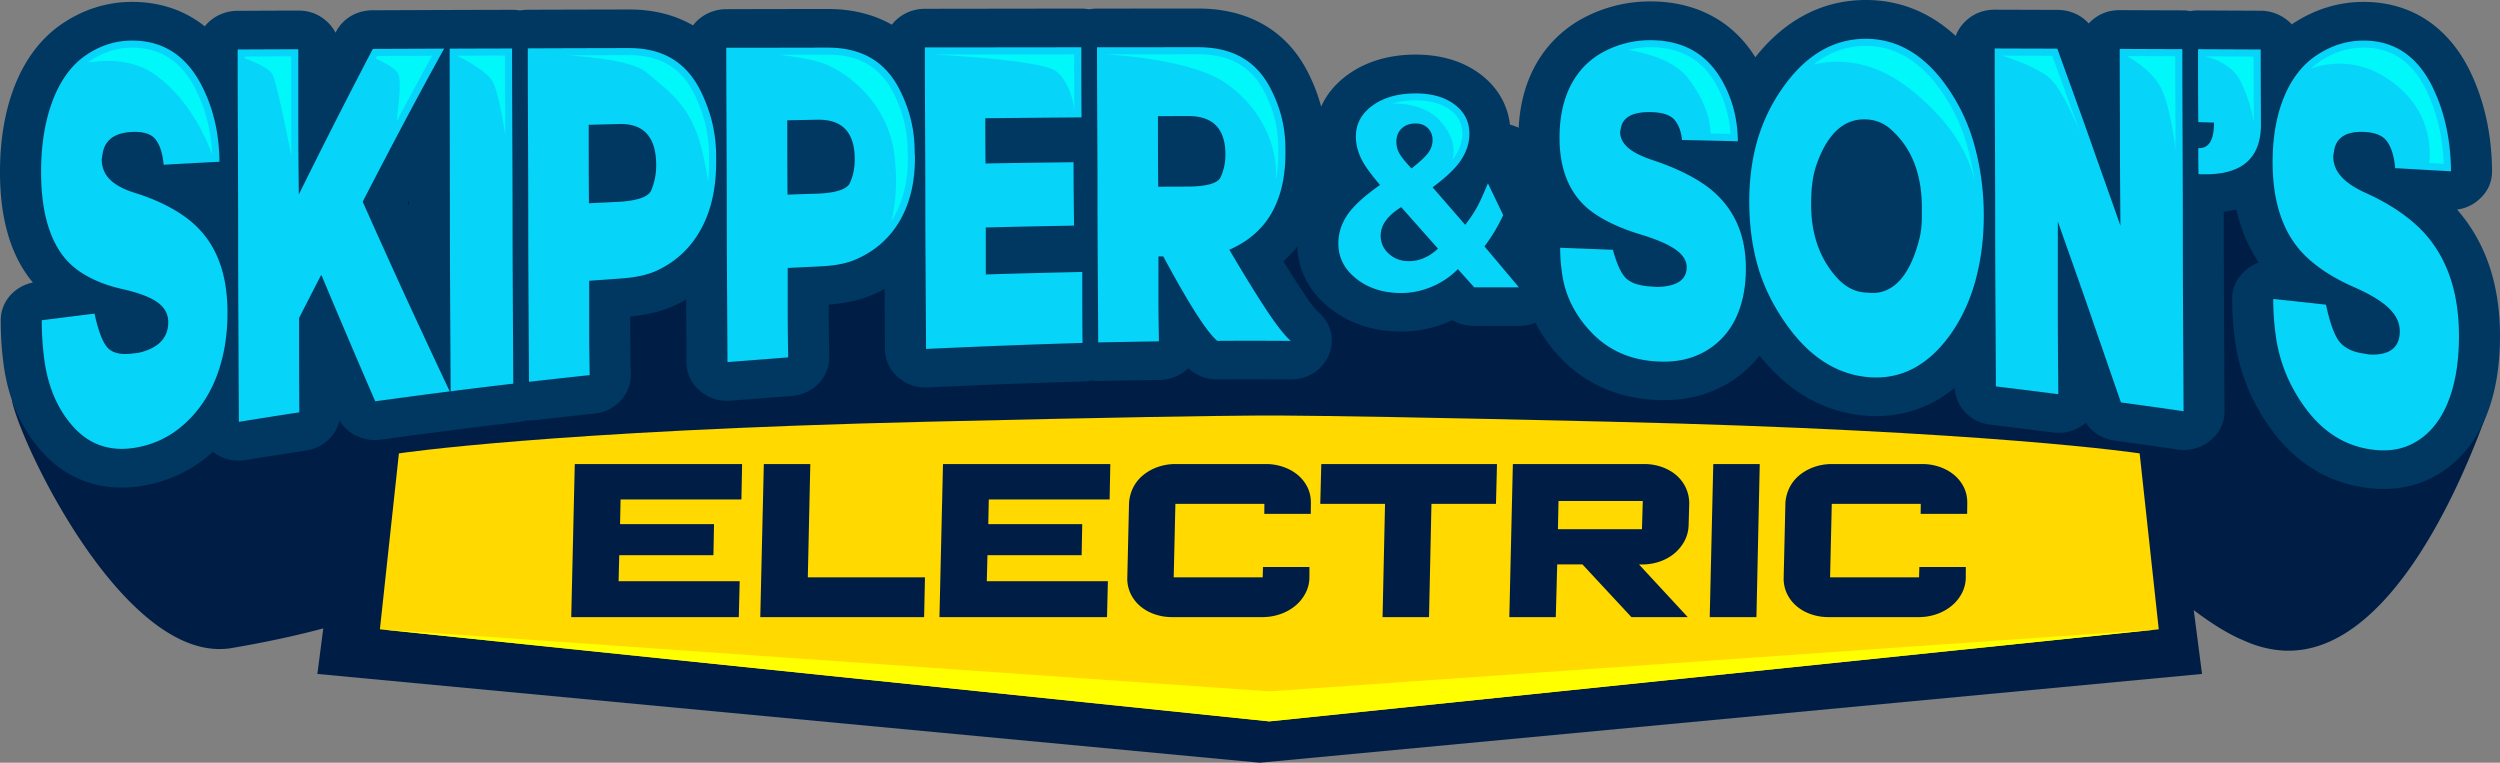<svg width="236" height="72" viewBox="0 0 236 72" xmlns="http://www.w3.org/2000/svg">
    <rect x="0" y="0" width="236" height="72" fill="#808080" stroke="none"/>
    <g fill="none" fill-rule="evenodd">
        <path d="m171.712 30.84-.729.009c.101-.206.206-.39.312-.522.151.16.293.33.417.512m36.654-13.236c.07-.05.138-.1.211-.151 1.8-1.259 3.824-1.968 6.009-1.968 4.391 0 7.524 2.632 9.287 6.646 1.113 2.54 1.676 5.24 1.827 8l1.122-.014s12.612-3.666 7.616 9.768c-2.35 6.311-9.571 23.37-20.095 21.383a10.65 10.65 0 0 1-2.551-.815h-.005c-3.205-1.322-7.052-4.664-9.246-6.723v.384c.005 1.108-.421 2.064-1.245 2.788-.82.723-1.81 1.007-2.876.833-1.796-.293-3.59-.559-5.386-.829-1.085-.165-1.983-.773-2.519-1.693-.013.013-.032.027-.045.04-.802.724-1.768 1.026-2.83.88-1.796-.247-3.586-.5-5.382-.728-1.744-.224-3.045-1.693-3.11-3.483-2.18 1.927-4.863 2.947-8.004 2.6-3.797-.421-6.728-2.632-8.93-5.64a10.19 10.19 0 0 1-3.774 3.191c-1.768.865-3.66 1.121-5.6.97-3.042-.238-5.72-1.524-7.786-3.84a14.309 14.309 0 0 1-2.285-3.428 3.57 3.57 0 0 1-1.434.298h-3.874c-.7 0-1.333-.183-1.887-.545a9.787 9.787 0 0 1-4.451 1.08c-2.276 0-4.401-.691-6.155-2.188-.12-.1-.234-.206-.348-.31l-1.214.017c.183.257.362.49.527.65 1.113 1.035 1.47 2.586.925 4.023-.545 1.442-1.836 2.34-3.343 2.326a583.532 583.532 0 0 0-6.33-.005c-.915.005-1.703-.302-2.39-.925-.045-.04-.091-.087-.137-.128a3.48 3.48 0 0 1-2.482 1.103c-1.754.032-3.504.064-5.258.101-.22.005-.435-.01-.645-.041-.22.05-.45.082-.683.087-4.501.142-9.003.334-13.505.567-1.007.05-1.891-.283-2.624-.993-.733-.71-1.108-1.597-1.113-2.632l-.013-2.851c-1.617.114-3.247.233-4.864.361.005 1.076.023 2.147.037 3.223.027 1.922-1.397 3.533-3.266 3.693-1.758.147-3.512.298-5.27.444-1.027.087-1.938-.238-2.693-.947a3.584 3.584 0 0 1-1.155-2.673l-.013-2.66c-1.754.165-3.394.326-4.864.477.005 1.112.023 2.229.037 3.34.027 1.887-1.337 3.47-3.165 3.68-1.749.202-3.494.422-5.243.632a3.467 3.467 0 0 1-.687.019 3.358 3.358 0 0 1-.65.146c-1.8.229-3.6.472-5.4.723-.004 0-.014 0-.018.005a491.72 491.72 0 0 0-6.49.938c-1.488.22-2.898-.503-3.613-1.822-.293 1.46-1.428 2.61-2.921 2.856-.16.028-.316.05-.472.078-1.754.312-5.354 1.813-13.57 3.222C11.94 63.112 1.86 41.737 1.133 37.801l8.504-4.284a28.476 28.476 0 0 1-.064-1.867c-.01-2.664.306-5.387 1.163-7.914.82-2.407 2.148-4.632 4.186-6.151 1.804-1.341 3.86-2.092 6.095-2.097 2.505-.004 4.63.833 6.324 2.307a3.54 3.54 0 0 1 2.83-1.464c1.755-.01 3.509-.019 5.267-.023.985-.005 1.832.352 2.528 1.062.307.31.545.654.719 1.03.014-.028.023-.051.037-.078.609-1.277 1.795-2.037 3.182-2.042l6.187-.027c.087 0 .175 0 .262.009.073-.005.146-.01.22-.01 1.804-.008 3.608-.013 5.412-.018a3.5 3.5 0 0 1 .701.065c.215-.042.435-.065.664-.07 2.926-.013 5.848-.017 8.775-.027 2.13-.004 3.998.513 5.568 1.506a3.538 3.538 0 0 1 2.885-1.533c2.922-.01 5.849-.014 8.77-.018 2.12-.005 4.003.499 5.587 1.483a3.544 3.544 0 0 1 2.872-1.502c4.524-.004 9.05-.013 13.574-.018.233 0 .462.023.687.069a3.35 3.35 0 0 1 .682-.069c2.922 0 5.844-.005 8.77-.005 4.305 0 7.666 2.042 9.525 6.033a17.2 17.2 0 0 1 1.14 3.231c.477-1.172 1.26-2.192 2.309-3.02 1.713-1.342 3.764-1.895 5.894-1.895 2.028 0 3.984.53 5.591 1.84a7.017 7.017 0 0 1 2.583 4.773c.266.069.522.17.756.293.087-1.904.467-3.785 1.264-5.515.957-2.069 2.473-3.785 4.437-4.897a11.552 11.552 0 0 1 5.725-1.515c3.906 0 7.121 1.803 9.104 5.272 2.336-3.222 5.519-5.405 9.59-5.405 3.137 0 5.724 1.318 7.799 3.396.17-.522.458-.998.87-1.414.696-.71 1.539-1.067 2.523-1.067 1.814.005 3.627.014 5.44.019 1.082.004 2.052.48 2.703 1.281.06-.069.119-.133.183-.197.696-.71 1.543-1.066 2.528-1.062 1.809.01 3.622.019 5.431.023.225 0 .449.023.664.069.225-.041.458-.064.701-.064 1.813.01 3.627.018 5.44.027 1.04.019 1.997.513 2.647 1.282z" fill="#001E45"/>
        <path fill="#001E45" d="m32.74 42.195 86.178.705 86.179-.705 2.775 21.425L118.918 72 29.96 63.62z"/>
        <path d="M38.597 18.935c-.037.073-.078.146-.114.224.036.087.077.174.114.261v-.485M216.344 2.298c.073-.05.151-.101.23-.151 1.96-1.26 4.162-1.968 6.539-1.968 4.78 0 8.188 2.631 10.107 6.645 1.401 2.939 2.001 6.101 2.029 9.314.009 1.048-.399 1.95-1.205 2.673a3.8 3.8 0 0 1-2.097.97c.078.088.155.18.229.27 2.793 3.337 3.81 7.402 3.824 11.59.009 2.65-.344 5.396-1.397 7.867-1.017 2.39-2.707 4.444-5.157 5.648-2.065 1.016-4.337 1.2-6.603.806-3.577-.618-6.38-2.614-8.422-5.406-1.823-2.49-2.982-5.281-3.412-8.28a28.735 28.735 0 0 1-.289-4.064c0-1.075.44-2.004 1.292-2.718a3.954 3.954 0 0 1 1.227-.71c-1.053-1.538-1.726-3.24-2.125-5.012-.384.092-.778.165-1.19.22v1.735c0 5.694.045 11.387.068 17.081.005 1.108-.458 2.064-1.355 2.783-.893.723-1.97 1.007-3.128.833-1.951-.293-3.907-.559-5.862-.829-1.182-.164-2.157-.773-2.743-1.693-.019.014-.032.027-.05.041-.875.723-1.929 1.025-3.078.879-1.95-.247-3.902-.5-5.857-.728-1.9-.224-3.316-1.693-3.385-3.483-2.367 1.927-5.294 2.948-8.71 2.6-4.135-.421-7.323-2.632-9.718-5.64a10.886 10.886 0 0 1-4.108 3.191c-1.923.865-3.984 1.121-6.095.97-3.307-.238-6.224-1.524-8.477-3.84a14.238 14.238 0 0 1-2.487-3.428 4.16 4.16 0 0 1-1.561.298h-4.218c-.76 0-1.452-.183-2.052-.545a11.442 11.442 0 0 1-4.845 1.08c-2.473 0-4.786-.69-6.695-2.188-1.915-1.5-3.014-3.52-3.096-5.844a11.27 11.27 0 0 1-1.324 1.4 78.392 78.392 0 0 0 1.759 2.765c.371.558 1.04 1.579 1.539 2.036 1.209 1.035 1.598 2.586 1.007 4.024-.595 1.441-1.996 2.338-3.636 2.325a691.007 691.007 0 0 0-6.888-.005c-.998.005-1.854-.302-2.6-.924l-.152-.129a3.964 3.964 0 0 1-2.702 1.103c-1.905.032-3.815.064-5.72.101a4.46 4.46 0 0 1-.705-.041 3.96 3.96 0 0 1-.742.087c-4.9.142-9.8.334-14.696.567-1.094.05-2.06-.283-2.857-.993-.797-.71-1.205-1.597-1.21-2.632-.009-1.894-.022-3.79-.031-5.684-.362.197-.738.38-1.127.55-1.328.571-2.72.828-4.154.937v.77c0 1.386.023 2.778.046 4.164.032 1.923-1.52 3.534-3.554 3.694-1.91.146-3.824.297-5.733.444-1.113.087-2.107-.238-2.931-.948-.825-.714-1.25-1.62-1.255-2.672-.01-1.978-.023-3.955-.032-5.932-.33.187-.669.366-1.017.526-1.35.632-2.78.934-4.263 1.08v1.085c0 1.465.023 2.93.045 4.399.028 1.885-1.451 3.469-3.443 3.68-1.906.2-3.806.42-5.707.631a4.1 4.1 0 0 1-.746.018 3.933 3.933 0 0 1-.705.147c-1.96.229-3.916.471-5.876.718-.004 0-.014 0-.018.005a594.627 594.627 0 0 0-7.066.938c-1.622.22-3.156-.503-3.934-1.821-.316 1.46-1.553 2.608-3.179 2.856-1.89.288-3.778.58-5.665.888-1.144.183-2.207-.078-3.104-.77-.184.165-.376.33-.568.49-1.718 1.396-3.719 2.293-5.94 2.692-3.714.663-7.103-.408-9.576-3.131C1.896 40.373.77 37.517.353 34.496a30.948 30.948 0 0 1-.284-4.265c0-1.735 1.269-3.2 3.036-3.561C.687 23.782.015 19.923 0 16.34c-.009-2.664.335-5.387 1.264-7.914C2.153 6.02 3.6 3.794 5.816 2.275 7.781.934 10.016.183 12.448.179c2.724-.005 5.037.833 6.883 2.306.705-.883 1.822-1.455 3.082-1.464 1.91-.01 3.82-.019 5.729-.023 1.071-.005 1.992.352 2.748 1.062.334.31.595.654.783 1.03.013-.028.027-.05.04-.078C32.379 1.735 33.67.975 35.177.97l6.737-.027c.096 0 .187.004.284.009.077-.005.16-.01.238-.01C44.399.935 46.359.93 48.324.926c.266 0 .518.018.765.064.233-.042.476-.064.723-.069 3.183-.014 6.366-.018 9.549-.027 2.317-.005 4.35.512 6.059 1.505.7-.924 1.85-1.528 3.141-1.533 3.183-.01 6.366-.014 9.544-.018 2.308-.005 4.355.499 6.082 1.483.705-.907 1.84-1.497 3.123-1.502C92.233.824 97.156.815 102.08.81c.256 0 .503.023.746.069.238-.046.49-.069.741-.069 3.183 0 6.362-.004 9.544-.004 4.685 0 8.34 2.04 10.364 6.032.54 1.062.952 2.133 1.241 3.231.517-1.171 1.374-2.192 2.514-3.02 1.864-1.342 4.094-1.895 6.416-1.895 2.207 0 4.337.53 6.086 1.84 1.626 1.217 2.588 2.878 2.808 4.773.288.069.568.17.824.293.096-1.904.508-3.785 1.378-5.515a11.133 11.133 0 0 1 4.827-4.897 13.433 13.433 0 0 1 6.229-1.515c4.25 0 7.748 1.803 9.905 5.272C168.245 2.183 171.707 0 176.135 0c3.412 0 6.233 1.318 8.486 3.396.184-.522.5-.998.944-1.414.755-.71 1.676-1.067 2.743-1.067 1.974.005 3.948.014 5.921.019 1.177.004 2.23.48 2.945 1.281.064-.068.128-.132.197-.197.756-.709 1.68-1.066 2.748-1.061 1.969.009 3.943.018 5.912.022.247 0 .485.023.719.07.247-.042.5-.065.765-.065l5.921.028a4.053 4.053 0 0 1 2.908 1.286z" fill="#003862"/>
        <path d="M223.108 3.83c2.899 0 5.12 1.452 6.576 4.495 1.173 2.454 1.667 5.113 1.69 7.845a1924.47 1924.47 0 0 1-5.27-.297c-.092-1.108-.353-1.936-.756-2.508-.394-.559-1.118-.87-2.194-.911-1.713-.069-2.652.55-2.83 1.854a6.524 6.524 0 0 1-.069.416c0 1.538 1.08 2.595 3.15 3.529 2.932 1.323 4.745 2.888 5.73 4.064 1.919 2.293 2.977 5.328 2.99 9.337.01 2.604-.384 4.779-1.117 6.504-.728 1.716-1.85 3.03-3.357 3.771-1.26.623-2.647.705-4.108.454-2.303-.399-4.305-1.666-5.935-3.89-1.566-2.143-2.432-4.413-2.761-6.702a24.663 24.663 0 0 1-.252-3.57c1.644.174 3.31.357 4.978.54.389 1.84.852 3.03 1.346 3.589.486.54 1.232.897 2.24 1.03.229.032.453.091.71.096 1.78.027 2.67-.719 2.67-2.202 0-1.684-1.503-2.938-4.406-4.21-2.606-1.145-4.337-2.545-5.317-3.818-1.53-1.972-2.272-4.618-2.281-7.877-.009-2.407.367-4.448 1.049-6.137.687-1.698 1.726-3.13 3.174-4.06 1.492-.97 2.958-1.341 4.35-1.341m-14.105 7.744c-.504-.018-1.003-.032-1.484-.05-.023-2.289-.023-4.582-.023-6.88l5.913.028c0 2.348.013 4.705.023 7.053.013 3.35-1.965 4.92-5.89 4.71-.023-.82-.023-1.639-.023-2.453 1.003.05 1.484-.76 1.484-2.408zm-14.746 9.323v8.156c0 2.715.023 5.438.046 8.157a646.205 646.205 0 0 0-5.89-.733c-.023-5.314-.068-10.637-.068-15.95 0-5.314-.046-10.633-.046-15.951 1.964.005 3.924.014 5.912.018.98 2.728 1.988 5.483 2.968 8.257.984 2.787 1.987 5.611 2.99 8.454-.023-2.783-.046-5.566-.046-8.344 0-2.778-.023-5.561-.023-8.344 1.965.01 3.925.018 5.913.023 0 5.694.045 11.397.045 17.086 0 5.689.046 11.396.07 17.095-1.988-.298-3.949-.563-5.913-.833-1.003-2.902-2.006-5.795-2.99-8.65-.98-2.83-1.988-5.644-2.968-8.44zM176.245 35.59c-3.059-.31-5.674-2.087-7.854-5.318-1.085-1.607-1.941-3.323-2.463-5.177-.527-1.849-.788-3.84-.797-5.977-.01-2.133.252-4.096.774-5.904a16.671 16.671 0 0 1 2.418-4.975c2.148-3.035 4.749-4.577 7.808-4.577s5.688 1.592 7.854 4.805a17.647 17.647 0 0 1 2.44 5.387c.527 1.964.834 4.097.844 6.38.009 2.29-.275 4.39-.797 6.294-.527 1.904-1.324 3.611-2.396 5.103-2.143 2.97-4.771 4.266-7.83 3.96zm-5.275-16.344v.087c0 2.792.824 5.154 2.51 6.966.778.833 1.666 1.245 2.532 1.31.16.013.32.022.48.036 2.148.17 3.797-1.506 4.704-5.131.238-.947.229-1.835.229-2.568v-.453c-.023-3.126-.999-5.639-3.036-7.373-.706-.6-1.507-.833-2.304-.852-2.056-.05-3.59 1.383-4.612 4.29-.352 1.006-.503 2.242-.503 3.688zM155.788 3.794c2.876 0 5.111 1.117 6.577 3.488 1.163 1.886 1.667 3.94 1.69 6.055-1.759-.046-3.518-.087-5.272-.123-.091-.865-.348-1.506-.75-1.946-.394-.43-1.14-.668-2.217-.686-1.69-.028-2.629.48-2.807 1.515-.005.027-.023.142-.07.33 0 1.217 1.068 2.027 3.129 2.709 2.917.966 4.772 2.133 5.752 3.016 1.919 1.721 2.976 4.037 2.99 7.131.01 2.01-.385 3.707-1.117 5.076a7.022 7.022 0 0 1-3.357 3.126c-1.264.572-2.647.732-4.13.622-2.282-.164-4.301-1.002-5.913-2.663-1.562-1.607-2.432-3.383-2.762-5.2a16.147 16.147 0 0 1-.251-2.856l4.978.192c.389 1.438.842 2.371 1.323 2.77.5.411 1.255.64 2.262.695.23.014.458.05.71.041 1.782-.068 2.67-.7 2.67-1.858 0-1.318-1.507-2.229-4.405-3.112-2.583-.787-4.342-1.808-5.34-2.81-1.512-1.506-2.249-3.63-2.258-6.243-.01-1.932.343-3.58 1.026-4.943.687-1.364 1.758-2.518 3.196-3.26a9.244 9.244 0 0 1 4.346-1.066zm-45.974 20.409c-.16 0-.32.004-.458.004v4.01c0 1.332.023 2.673.046 4.005-1.919.032-3.833.064-5.73.1-.022-4.64-.068-9.277-.068-13.923 0-4.645-.046-9.29-.046-13.936 3.174 0 6.348-.005 9.544-.005 3.38 0 5.569 1.391 6.87 3.959.824 1.625 1.369 3.419 1.369 5.625v.48c0 2.243-.458 4.12-1.324 5.626-.865 1.501-2.193 2.65-3.97 3.428 1.438 2.435 2.624 4.37 3.586 5.808.961 1.437 1.712 2.37 2.216 2.797a501.057 501.057 0 0 0-6.938-.005c-.48-.403-1.163-1.277-2.01-2.604-.848-1.328-1.878-3.126-3.087-5.37zm-.504-13.237c0 2.225 0 4.445.023 6.664.889-.009 1.782-.009 2.693-.013 1.85-.005 2.926-.298 3.196-.884.303-.659.458-1.368.458-2.142 0-2.425-1.163-3.638-3.494-3.634-.957 0-1.914.005-2.876.01zm-7.235-6.503c0 2.21 0 4.412.022 6.618-3.036.023-6.072.05-9.085.082 0 1.428 0 2.852.022 4.27 2.762-.05 5.523-.082 8.308-.119 0 1.996.023 3.987.046 5.983-2.785.05-5.57.105-8.33.178v4.435c3.036-.096 6.072-.17 9.108-.238 0 2.234 0 4.467.023 6.7-4.932.143-9.86.34-14.77.568-.022-4.746-.068-9.479-.068-14.225 0-4.742-.046-9.488-.046-14.239 4.91 0 9.842-.009 14.77-.013zm-27.757 6.892c0 2.344 0 4.678.023 7.021.888-.036 1.781-.064 2.692-.091 1.85-.06 2.918-.403 3.197-1.012.316-.7.458-1.437.458-2.242 0-2.522-1.163-3.767-3.494-3.73l-2.876.054zm3.787-6.86c3.38-.005 5.564 1.428 6.87 4.068.82 1.662 1.369 3.502 1.369 5.772 0 .165.023.33.023.49.022 2.366-.481 4.352-1.393 5.959-.916 1.606-2.312 2.897-4.2 3.712-1.011.435-2.147.59-3.356.65-1.026.05-2.056.096-3.06.15v4.22c0 1.406.024 2.82.047 4.22-1.92.152-3.833.298-5.73.445-.022-4.943-.068-9.882-.068-14.83 0-4.943-.046-9.89-.046-14.843 3.178 0 6.347-.009 9.544-.013zM55.574 11.78c0 2.476 0 4.943.022 7.41.889-.046 1.782-.087 2.693-.133 1.85-.091 2.927-.457 3.197-1.107a6.108 6.108 0 0 0 .458-2.357c0-2.65-1.164-3.95-3.495-3.886-.957.023-1.914.05-2.875.073zm3.791-7.24c3.38-.01 5.565 1.482 6.87 4.247.82 1.73 1.37 3.648 1.37 6.018v.513c0 2.472-.482 4.55-1.393 6.243-.916 1.703-2.285 3.085-4.177 3.968-1.012.472-2.148.664-3.357.755-1.025.078-2.056.151-3.059.22v4.458c0 1.483.023 2.97.046 4.449-1.919.201-3.833.42-5.729.631-.023-5.24-.069-10.49-.069-15.73 0-5.246-.045-10.495-.045-15.745 3.173-.014 6.347-.023 9.543-.028zM42.54 36.94c-.023-5.388-.069-10.775-.069-16.166 0-5.387-.023-10.788-.023-16.18 1.965-.009 3.925-.013 5.89-.018 0 5.277.046 10.559.046 15.827 0 5.273.045 10.545.068 15.813-1.987.23-3.947.472-5.912.724zM28.16 4.65v6.865c0 2.284.023 4.567.046 6.851a707.172 707.172 0 0 1 3.494-6.975 716.578 716.578 0 0 1 3.494-6.774l6.732-.027a475.195 475.195 0 0 0-3.856 7.117 774.469 774.469 0 0 0-3.833 7.337 967.21 967.21 0 0 0 4.108 9.094c1.365 2.961 2.739 5.904 4.108 8.81-2.35.294-4.703.619-7.03.934a947.566 947.566 0 0 1-2.532-5.89 846.338 846.338 0 0 1-2.533-5.996c-.023 0-.045.005-.068.01-.687 1.331-1.37 2.668-2.057 4.013 0 2.975 0 5.941.023 8.907-1.919.288-3.81.59-5.706.897-.023-5.854-.069-11.708-.069-17.566 0-5.859-.045-11.722-.045-17.585 1.886-.01 3.805-.018 5.724-.023zm107.588 18.82c-1.158-1.305-2.317-2.614-3.476-3.918-1.291.805-1.937 1.698-1.937 2.686 0 .682.257 1.254.77 1.717.512.467 1.149.7 1.91.7.984-.005 1.895-.398 2.733-1.185zm-.513-10.257c0-.449-.146-.82-.44-1.113-.292-.297-.677-.444-1.153-.444-.55 0-.994.156-1.324.472-.33.316-.5.728-.5 1.25 0 .411.097.782.285 1.112.188.33.568.8 1.14 1.41.76-.591 1.282-1.076 1.566-1.452.284-.375.426-.787.426-1.235zm8.147 13.909h-4.217l-1.54-1.716a7.51 7.51 0 0 1-2.45 1.652 7.376 7.376 0 0 1-2.907.604c-1.672 0-3.078-.448-4.218-1.341-1.14-.897-1.708-2.005-1.708-3.327 0-.897.238-1.726.714-2.495.55-.91 1.626-1.922 3.22-3.034-.742-.88-1.264-1.575-1.567-2.097-.476-.823-.714-1.647-.714-2.471 0-1.2.527-2.179 1.58-2.939 1.053-.76 2.409-1.14 4.062-1.14 1.52 0 2.743.349 3.677 1.049.93.7 1.397 1.62 1.397 2.764 0 1.003-.362 1.96-1.08 2.875-.55.682-1.352 1.405-2.396 2.174l3.078 3.542c1.154-1.483 1.415-2.215 2.148-3.913l1.442 2.998a19.991 19.991 0 0 1-.77 1.465c-.247.42-.58.915-.998 1.492 1.081 1.281 2.167 2.567 3.247 3.858zM12.452 3.831c2.9-.005 5.106 1.382 6.576 4.224 1.16 2.248 1.667 4.678 1.69 7.214-1.758.087-3.517.187-5.27.283-.092-1.066-.349-1.853-.752-2.38-.394-.512-1.117-.76-2.193-.718-1.713.069-2.652.787-2.83 2.137-.005.037-.023.183-.07.43 0 1.58 1.068 2.545 3.151 3.195 2.922.911 4.745 2.151 5.73 3.094 1.923 1.845 2.976 4.444 2.99 8.138.01 2.398-.39 4.504-1.117 6.307-.733 1.813-1.85 3.396-3.357 4.618-1.26 1.02-2.647 1.607-4.131 1.872-2.285.408-4.3-.146-5.912-1.917-1.585-1.744-2.432-3.928-2.762-6.303a27.231 27.231 0 0 1-.252-3.794c1.644-.206 3.311-.417 4.978-.627.39 1.803.848 2.901 1.347 3.332.485.42 1.232.572 2.235.435.229-.032.458-.032.71-.097 1.785-.448 2.67-1.414 2.67-2.856 0-1.638-1.484-2.485-4.406-3.149-2.588-.585-4.342-1.693-5.317-2.856-1.534-1.826-2.272-4.576-2.28-8.096-.01-2.604.361-4.843 1.048-6.7.682-1.85 1.717-3.402 3.174-4.4 1.483-1.01 2.958-1.386 4.35-1.386z" fill="#07D4F9" fill-rule="nonzero"/>
        <path d="m229.323 15.383 1.369.078c-.096-2.37-.577-4.691-1.608-6.852-1.218-2.55-3.082-4.114-5.971-4.114-1.457 0-2.78.444-3.998 1.226-.34.22-.65.467-.94.737 1.847-.618 4.562-.879 7.424 1.112 3.7 2.586 3.898 6.074 3.724 7.813m-16.56-3.854c-.01-2.064-.018-4.123-.023-6.188-1.525-.009-3.05-.013-4.575-.023 0 0 2.423.467 3.361 2.38a14.959 14.959 0 0 1 1.237 3.831zm-16.372 1.103c-.87-2.457-1.768-4.91-2.652-7.364-1.593-.005-3.182-.014-4.776-.018 0 0 2.83.837 4.31 1.936 1.478 1.098 3.118 5.446 3.118 5.446zm8.98 1.497c-.013-2.938-.022-5.881-.027-8.82-1.525-.004-3.05-.013-4.575-.018 0 0 2.262 1.18 3.201 2.952.939 1.767 1.401 5.886 1.401 5.886zm-18.968 3.08a24.395 24.395 0 0 0-.623-3.18 17.179 17.179 0 0 0-2.35-5.186c-1.74-2.582-4.07-4.509-7.3-4.509-1.936 0-3.557.673-4.931 1.767 1.932-.48 5.39-.659 9.19 2.366 4.933 3.914 5.849 7.685 6.014 8.742zM161.472 12.6c.627.014 1.259.032 1.886.046-.114-1.78-.609-3.474-1.561-5.016-1.374-2.22-3.43-3.172-6.009-3.172-.719 0-1.42.082-2.102.252 2.12.352 4.497 1.116 5.739 2.769 1.758 2.334 2.042 4.188 2.047 5.121zm-41.006 4.335c.147-.797.21-1.611.21-2.412v-.48c0-1.914-.434-3.621-1.295-5.324-1.3-2.568-3.435-3.593-6.274-3.593-2.959 0-5.917.005-8.875.005 0 0 8.133.334 11.554 2.764 3.42 2.43 4.78 6 4.666 8.82a.832.832 0 0 0 .014.22zm-19.042-6.518a678.03 678.03 0 0 1-.018-5.286l-13.432.013s10.295.467 11.747 1.598c1.451 1.135 1.703 3.675 1.703 3.675zm-17.279 10.45c.087-.133.17-.27.252-.413.971-1.707 1.324-3.675 1.306-5.62 0-.165-.023-.33-.023-.499 0-1.964-.43-3.721-1.301-5.479-1.287-2.608-3.384-3.702-6.27-3.698-1.515.005-3.026.005-4.542.01 1.722.21 3.434.503 4.396.906 2.436 1.02 5.876 3.908 6.462 8.494.375 2.994.018 5.159-.28 6.298zM66.84 17.158c.069-.613.101-1.231.101-1.84v-.513c0-2.045-.43-3.885-1.305-5.734-1.264-2.673-3.311-3.873-6.265-3.868l-5.853.014c2.73.178 6.31.604 7.506 1.62 2.02 1.716 4.232 3.071 5.253 7.378.288 1.24.463 2.202.563 2.943zM47.697 12.82c-.01-2.526-.023-5.053-.023-7.58l-4.552.014s2.706 1.277 3.37 2.43c.655 1.15 1.205 5.136 1.205 5.136zm-20.192 1.881c-.009-1.062-.013-2.128-.013-3.19V5.318c-1.466.005-2.931.014-4.392.019v.178c.884.311 2.372.92 2.67 1.598.43.974 1.735 7.588 1.735 7.588zm13.286-9.438c-1.731.01-3.463.014-5.194.023l-.132.252c.916.398 1.955.957 2.157 1.515.256.705 0 3.016-.188 4.417l.036-.073a607.837 607.837 0 0 1 3.32-6.134zm96.294 9.84.019-.022c.572-.719.939-1.529.939-2.458 0-.943-.376-1.666-1.132-2.233-.934-.7-2.13-.916-3.274-.916-.747 0-1.498.083-2.207.298 1.401-.005 3.283.288 4.52 1.643 1.474 1.63 1.364 2.984 1.135 3.689zm-117.054-.47c-.096-2.193-.581-4.303-1.598-6.27-1.268-2.463-3.174-3.868-5.98-3.864-1.466 0-2.78.458-3.985 1.282-.06.04-.12.082-.179.123 1.92-.302 4.291-.265 6.224 1.062 3.948 2.705 5.518 7.667 5.518 7.667z" fill="#00F8FB"/>
        <path d="M37.658 42.8s14.087-2.143 49.922-2.99c17.998-.425 26.704-.554 30.912-.581.344-.005.774-.005 1.328-.005.555 0 .985 0 1.328.005 4.21.027 12.91.156 30.913.581 35.84.842 49.922 2.99 49.922 2.99l1.804 16.604-83.962 8.696-83.962-8.696L37.658 42.8z" fill="#FFD900"/>
        <path d="M172.504 58.255a4.959 4.959 0 0 1-1.653-.31 4.168 4.168 0 0 1-1.31-.774 3.56 3.56 0 0 1-.857-1.145 3.294 3.294 0 0 1-.307-1.446l.165-7.099a3.826 3.826 0 0 1 .385-1.446c.22-.44.522-.824.902-1.144a4.53 4.53 0 0 1 1.338-.774 5.023 5.023 0 0 1 1.671-.311h8.724a4.959 4.959 0 0 1 1.653.311c.509.192.948.449 1.32.774.37.325.659.705.87 1.144.206.44.31.92.306 1.446l-.013 1.03h-4.388l.01-.947h-8.4l-.16 6.934h8.4l.027-.97h4.387l-.005 1.052a3.255 3.255 0 0 1-.384 1.446c-.234.44-.545.824-.93 1.145a4.49 4.49 0 0 1-1.35.773 5.122 5.122 0 0 1-1.682.311h-8.72zm-6.696 0h-4.41l.335-14.449h4.387l-.312 14.45zm-10.807-8.298.078-2.663h-7.955l-.055 2.663H155zm4.323 8.298h-5.317l-4.625-4.975H147l-.133 4.975h-4.387l.334-14.449h12.503a4.959 4.959 0 0 1 1.653.311c.508.192.943.449 1.31.774.361.325.65.705.856 1.144.206.44.316.92.33 1.446l-.06 2.106a3.368 3.368 0 0 1-.37 1.446c-.23.44-.532.824-.912 1.158-.38.33-.824.59-1.337.783a5.018 5.018 0 0 1-1.667.31h-.399l4.603 4.971zm-24.423 0h-4.387l.233-10.691h-6.113l.096-3.758h16.587l-.096 3.758h-6.091l-.23 10.691zm-24.359 0a4.959 4.959 0 0 1-1.653-.31 4.168 4.168 0 0 1-1.31-.774 3.56 3.56 0 0 1-.856-1.145 3.294 3.294 0 0 1-.307-1.446l.165-7.099a3.826 3.826 0 0 1 .385-1.446c.22-.44.522-.824.902-1.144a4.53 4.53 0 0 1 1.337-.774 5.023 5.023 0 0 1 1.671-.311h8.725a4.959 4.959 0 0 1 1.653.311c.508.192.948.449 1.319.774.37.325.66.705.87 1.144.206.44.307.92.307 1.446l-.014 1.03h-4.387l.009-.947h-8.4l-.16 6.934h8.4l.027-.97h4.387l-.004 1.052a3.255 3.255 0 0 1-.385 1.446c-.234.44-.545.824-.93 1.145a4.49 4.49 0 0 1-1.35.773 5.122 5.122 0 0 1-1.681.311h-8.72zm-6.04 0H88.684l.334-14.449h15.795l-.064 3.341H93.341l-.046 2.334h8.867l-.055 2.93h-8.89l-.063 2.457h11.43l-.082 3.387zm-17.265 0H71.77l.335-14.449h4.387l-.234 10.692h11.06l-.082 3.757zm-17.494 0H53.925l.334-14.449h15.795l-.064 3.341H58.582l-.046 2.334h8.867l-.055 2.93h-8.89l-.063 2.457h11.43l-.082 3.387z" fill="#001E45" fill-rule="nonzero"/>
        <path fill="#FF0" d="m35.858 59.404 83.962 8.692 83.967-8.692-83.967 5.859z"/>
    </g>
</svg>
